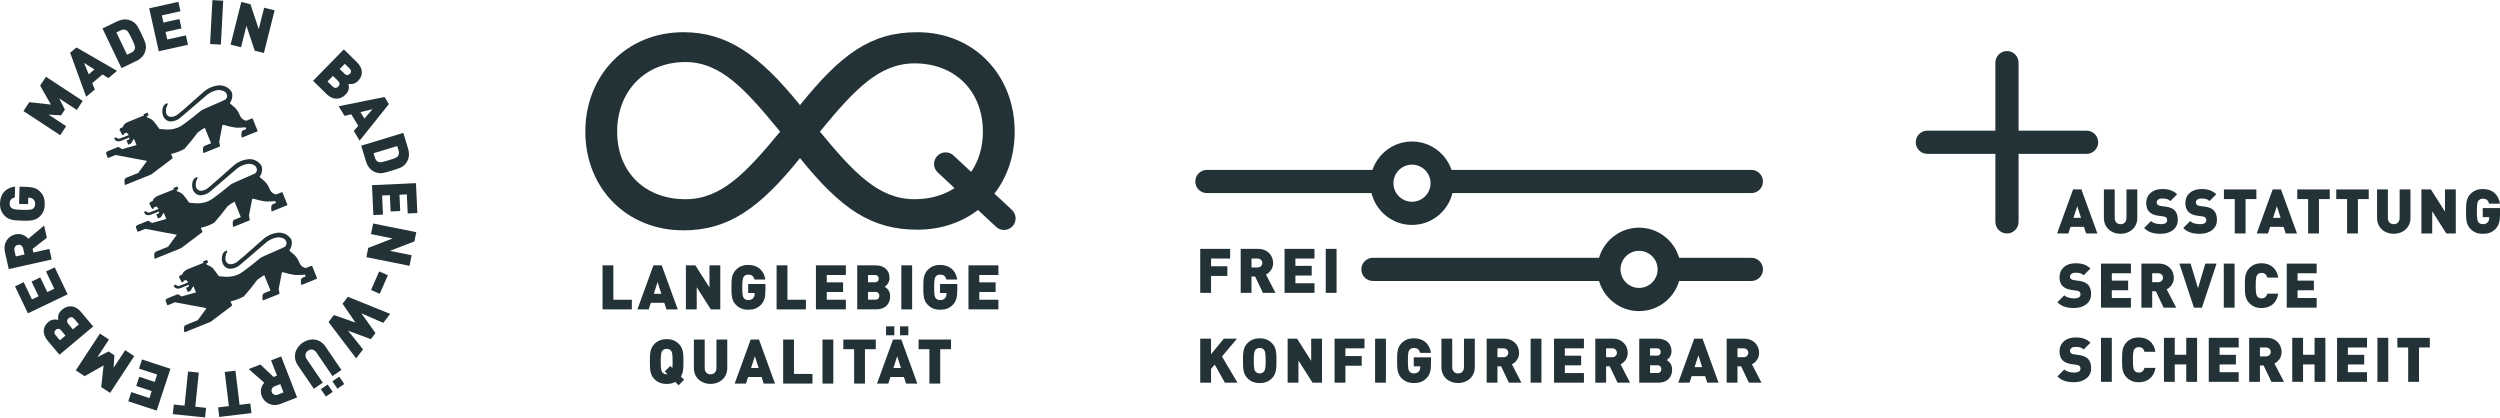<?xml version="1.0" encoding="UTF-8"?>
<svg xmlns="http://www.w3.org/2000/svg" id="Ebene_2" viewBox="0 0 1698.11 283.47" width="479" height="80">
  <defs>
    <style>
      .cls-1 {
        fill: #233237;
      }
    </style>
  </defs>
  <g id="Ebene_1-2" data-name="Ebene_1">
    <g>
      <path class="cls-1" d="M171.7,80.66c-.09-.21-.32-.32-.54-.26l-3.81,1.54c-1.88-.3-3.49-1.52-4.27-3.26-.75-2.12-1.95-4.05-3.53-5.66-1.14-1.01-3.38-2.9-3.38-2.9l-.07-.18c1.58-2.09,2.09-4.8,1.38-7.33-1.96-3.33-5.73-5.16-9.56-4.64-3.18.42-6.18,1.66-8.72,3.62-1.48,1.1-15.05,13.58-19.12,16.57-4.58,2.48-6.6.55-7.23-1.3-.41-2.07-.03-4.22,1.07-6.02,0,0,0-.69-.33-.82-1.25.33-2.28,1.23-2.77,2.43-.79,2.01-.8,4.24-.02,6.25.75,2.04,2.58,3.49,4.74,3.73,2.71.06,5.34-.95,7.31-2.83,1.43-1.06,16.92-14.6,17.98-15.41,2.27-1.76,4.98-2.86,7.84-3.17,1.82.31,4.35.54,5.2,2.64.76,1.32.41,3-.82,3.91-.84.6-15.11,6.55-16.27,7.33-1.15.78-11.83,10.06-15.68,11.62-3.19,1.29-6.66,1.71-10.06,1.23-1.6-.22-2.7-.04-2.92-.43-1.27-1.89-2.65-3.72-4.13-5.46-1.16-.97-2.5-1.69-3.94-2.14l-.37-.91,1.17-.47c.09-.04.12-.14.09-.23l-.62-1.54c-.04-.08-.14-.12-.23-.09l-2.45.99c-.09.04-.13.14-.1.23l.27.67-11.26,4.55c-.8.44-1.55.96-2.24,1.56-.39.55-.68,1.16-.86,1.81l-.73.29c-.41.18-.81.41-1.17.67-.31.36-.41.87-.24,1.32.09.12.2.24.32.33l1.4,2.72c.05.06.12.09.2.08l1.01-.41c.07-.04.1-.12.09-.2l-.15-.37,1.75-.71c.61.44,1.13,1,1.53,1.64l-5.14,2.08s-1.55.72-2.34.29c-.33-.24-.67-.45-1.04-.63-.45-.2-1.25-.04-1.26.51.19.87.8,1.58,1.63,1.9.97.24,1.99.17,2.92-.2l5.65-2.28c0,.45-.05.89-.17,1.32l-1.63.66c-.07.04-.1.12-.08.2l1.03,2.54c.04.08.13.12.22.1l1.46-.59c.17-.05.3-.15.4-.3l1.59-2.68.38-.16,1.64,4.07-9.75,2.77-2.27-1.38s-.15-.13-.25-.13c-.18.01-.35.06-.5.14l-6.36,2.57c-.46.19-.89.45-1.28.77-.47.56.04,1.78.04,1.78l.88,2.18s.08.07.13.09l5.09-2.05,21.42,4.01-5.96,8.15-8.29,3.35c-.58.36-.97.96-1.05,1.64-.08,1.06,0,2.13.23,3.17l.12.08,17.8-7.19,14.47-10.93c.08-.1.1-.23.08-.36l-1.07-2.65c3.16-.68,6.2-1.82,9.02-3.39,3.22-3.56,6.24-7.28,9.06-11.16,1.51-1.22,3.13-2.3,4.84-3.21l4.24,10.5-4.45,1.8c-.58.36-.97.97-1.04,1.66-.08,1.06,0,2.12.22,3.15.04.04.1.08.15.09l10.95-4.42c.16-.07.27-.23.28-.41l-.08-.2-.5-2.72,2.16-11.24.61-.24c2.72.83,5.5,1.47,8.31,1.92,2.27.12,4.54.04,6.8-.25l.5,1.23-2.2.89c-.59.36-.97.97-1.05,1.65-.1.97-.06,1.95.12,2.91.01.1.02.19.04.29.03.03.07.06.12.08l10.35-4.18c.24-.1.35-.37.25-.61l-3.22-7.98.04-.03Z"/>
      <path class="cls-1" d="M191.94,130.74c-.1-.23-.35-.34-.58-.26l-3.78,1.52c-1.87-.29-3.47-1.51-4.26-3.23-.75-2.13-1.96-4.06-3.53-5.66-1.15-1-3.38-2.9-3.38-2.9l-.07-.17c1.58-2.1,2.09-4.81,1.38-7.33-1.95-3.33-5.72-5.15-9.54-4.59-3.18.42-6.18,1.67-8.72,3.63-1.48,1.1-15.05,13.58-19.12,16.57-4.58,2.49-6.6.55-7.23-1.3-.42-2.07-.03-4.22,1.07-6.02,0,0,0-.69-.33-.83-1.26.32-2.29,1.23-2.77,2.43-.79,2.01-.8,4.24-.02,6.25.75,2.04,2.58,3.49,4.74,3.73,2.71.05,5.33-.97,7.3-2.83,1.43-1.07,16.92-14.6,17.99-15.41,2.27-1.76,4.98-2.86,7.84-3.17,1.82.22,4.33.51,5.18,2.6.76,1.32.41,3-.82,3.91-.85.6-15.11,6.55-16.26,7.34-1.15.79-11.83,10.06-15.68,11.62-3.19,1.29-6.66,1.71-10.06,1.23-1.6-.22-2.69-.03-2.92-.43-1.27-1.89-2.65-3.71-4.13-5.45-1.16-.97-2.5-1.7-3.94-2.15l-.36-.91,1.17-.47c.08-.04.12-.14.09-.23l-.62-1.53c-.04-.09-.14-.13-.23-.1l-2.44.99c-.09.04-.13.15-.09.24l.3.75-11.28,4.55c-.8.44-1.55.96-2.24,1.56-.39.53-.69,1.13-.88,1.76l-.72.29c-.41.19-.81.41-1.18.67-.32.36-.41.87-.24,1.32.09.12.19.23.31.33l1.4,2.72c.04.07.12.09.2.08l1-.4c.07-.04.11-.12.08-.2l-.15-.37,1.75-.71c.61.44,1.13,1,1.53,1.64l-5.13,2.07s-1.56.72-2.34.29c-.33-.24-.68-.45-1.04-.63-.44-.19-1.25-.03-1.26.51.19.87.8,1.58,1.63,1.89.97.25,1.99.18,2.92-.19l5.65-2.28c0,.45-.05.89-.17,1.32l-1.63.66c-.07.04-.09.12-.08.2l1.03,2.56c.03.09.13.13.22.1l1.46-.59c.16-.05.3-.15.4-.3l1.59-2.67.38-.15,1.64,4.06-9.75,2.75-2.29-1.43c-.08-.06-.16-.11-.26-.14-.17.03-.33.1-.48.19l-6.36,2.57c-.46.19-.88.44-1.27.76-.47.56.04,1.77.04,1.77l.88,2.19s.08.06.13.09l5.09-2.05,21.42,4.02-5.96,8.13-8.32,3.36c-.58.36-.97.97-1.05,1.65-.08,1.06,0,2.13.23,3.17.04.01.08.02.12.03l17.8-7.19,14.48-10.89c.08-.1.1-.23.08-.36l-1.07-2.63c3.16-.68,6.2-1.82,9.02-3.39,3.21-3.56,6.24-7.29,9.06-11.16,1.5-1.23,3.12-2.31,4.83-3.22l4.25,10.51-4.45,1.8c-.58.36-.97.97-1.04,1.65-.08,1.06,0,2.13.22,3.16.04.04.09.07.15.09l10.95-4.42c.16-.07.27-.23.28-.41l-.08-.19-.5-2.73,2.17-11.23.61-.25c2.73.83,5.5,1.47,8.32,1.92,2.25.11,4.51.03,6.75-.26l.5,1.23-2.16.87c-.58.36-.97.97-1.04,1.66-.1.97-.07,1.95.12,2.91.01.1.03.2.05.31l.12.08,10.35-4.18c.23-.1.35-.37.25-.61l-3.22-7.98.04-.04Z"/>
      <path class="cls-1" d="M212.13,180.72c-.09-.23-.35-.34-.58-.25l-3.78,1.52c-1.87-.3-3.47-1.51-4.26-3.24-.75-2.13-1.95-4.06-3.53-5.66-1.15-1.01-3.38-2.9-3.38-2.9l-.07-.18c1.58-2.09,2.09-4.8,1.38-7.33-1.96-3.33-5.73-5.16-9.56-4.64-3.18.42-6.19,1.66-8.73,3.62-1.47,1.11-15.05,13.57-19.12,16.57-4.58,2.48-6.6.55-7.23-1.3-.42-2.07-.03-4.22,1.08-6.02,0,0,0-.68-.33-.82-1.26.32-2.29,1.23-2.77,2.43-.79,2-.8,4.22-.03,6.23.75,2.04,2.58,3.49,4.74,3.74,2.71.05,5.33-.97,7.3-2.83,1.43-1.07,16.92-14.6,17.98-15.42,2.27-1.76,4.99-2.86,7.84-3.17,1.82.22,4.33.52,5.18,2.61.76,1.32.41,3-.82,3.91-.84.6-15.11,6.55-16.27,7.33-1.15.78-11.83,10.06-15.68,11.62-3.19,1.29-6.66,1.71-10.06,1.24-1.6-.22-2.7-.04-2.92-.43-1.28-1.9-2.65-3.72-4.13-5.46-1.16-.97-2.5-1.69-3.94-2.14l-.37-.91,1.17-.47c.08-.04.12-.15.09-.24l-.62-1.53c-.04-.09-.14-.13-.23-.1l-2.44.98c-.09.04-.13.15-.09.24l.3.75-11.27,4.55c-.8.44-1.55.96-2.24,1.56-.39.54-.69,1.13-.88,1.76l-.73.29c-.41.19-.8.42-1.17.68-.32.36-.41.87-.24,1.31.09.13.2.24.31.34l1.4,2.72c.04.07.12.1.2.08l1-.4c.07-.04.1-.12.09-.2l-.15-.38,1.75-.71c.61.44,1.13,1,1.53,1.64l-5.12,2.07s-1.56.72-2.34.29c-.33-.24-.67-.45-1.04-.63-.45-.19-1.25-.04-1.26.51.19.87.81,1.58,1.63,1.89.97.25,1.99.18,2.92-.19l5.65-2.28c.01.45-.05.89-.17,1.32l-1.63.66c-.07.04-.1.12-.08.2l1.03,2.54c.03.09.13.13.22.1l1.46-.59c.16-.05.3-.15.4-.3l1.59-2.68.38-.15,1.65,4.07-9.75,2.76-2.27-1.38s-.16-.14-.26-.14c-.17.02-.34.06-.5.14l-6.37,2.57c-.46.19-.88.45-1.26.77-.47.56.04,1.78.04,1.78l.88,2.18s.09.07.13.09l5.09-2.05,21.42,4.01-5.96,8.16-8.31,3.36c-.59.36-.97.97-1.05,1.65-.08,1.06,0,2.13.23,3.17l.12.08,17.8-7.19,14.48-10.9c.08-.1.1-.23.07-.36l-1.05-2.59c3.16-.68,6.2-1.82,9.02-3.38,3.22-3.56,6.24-7.29,9.05-11.17,1.5-1.24,3.11-2.33,4.82-3.26l4.24,10.5-4.43,1.79c-.58.36-.97.97-1.04,1.66-.08,1.06,0,2.13.22,3.16.04.04.09.07.15.09l10.95-4.42c.16-.07.27-.23.28-.41l-.08-.19-.5-2.73,2.16-11.24.61-.24c2.72.83,5.5,1.47,8.31,1.92,2.25.12,4.51.03,6.75-.26l.5,1.24-2.16.87c-.59.36-.97.97-1.04,1.66-.1.97-.07,1.95.12,2.91.01.1.03.21.05.31.03.03.07.05.11.07l10.35-4.18c.23-.09.35-.36.25-.6l-3.22-7.98.05-.02Z"/>
      <path class="cls-1" d="M156.61,30.24l7.12,1.79,3.66-14.57,5.63,16.91,6.23,1.56,7.28-28.98-7.12-1.79-3.66,14.57-5.63-16.91-6.22-1.57-7.28,28.99ZM142.7,29.84l7.33.39,1.58-29.84-7.33-.39-1.58,29.84ZM107.86,34.77l19.83-4.43-1.43-6.39-12.66,2.83-1.14-5.13,10.82-2.42-1.43-6.39-10.82,2.42-1.09-4.88,12.66-2.83-1.43-6.39-19.83,4.43,6.52,29.17ZM86.31,37.11l-7.27-15.15,2.92-1.4c1.67-.8,2.87-.63,3.91-.01.89.5,1.45,1.17,3.63,5.71,2.2,4.58,2.35,5.39,2.19,6.4-.17,1.2-.79,2.24-2.46,3.04l-2.92,1.4ZM82.52,46.19l9.99-4.79c4.05-1.94,6.15-4.85,6.57-8.73.29-2.79-.73-4.91-2.96-9.57-2.23-4.66-3.25-6.78-5.61-8.3-3.29-2.1-6.87-2.29-10.92-.34l-9.99,4.79,12.93,26.95ZM60.25,50.41l-3.16-7.76,7.09,4.47-3.93,3.29ZM58.52,65.66l5.89-4.94-1.77-4.33,7.01-5.88,3.95,2.49,5.89-4.94-27.54-15.91-4.31,3.62,10.88,29.89ZM40.91,91.77l4.03-6.14-11.97-7.85,8.51.51,2.58-3.93-3.85-7.6,11.97,7.85,4.03-6.14-24.99-16.4-3.96,6.03,7.33,12.85-14.71-1.61-3.96,6.03,24.99,16.4Z"/>
      <path class="cls-1" d="M30.39,138.91c.09-3.28-.54-6.15-3.11-8.78-2.24-2.33-5.03-3.17-9.86-3.3l-4.15-.12-.33,11.71,6.13.17.13-4.41h.42c1.13.04,2.34.38,3.16,1.24.7.69,1.13,1.76,1.08,3.31-.04,1.34-.61,2.34-1.34,2.86-.9.65-1.96,1.04-7.42.88-5.46-.16-6.46-.6-7.32-1.3-.7-.57-1.26-1.59-1.22-2.94.07-2.52,1.2-3.66,3.48-4.19l.21-7.38c-4.93.57-10.01,3.7-10.23,11.38-.1,3.61.96,6.16,3.04,8.36,2.97,3.15,6.79,3.26,11.83,3.4,5.04.14,8.86.25,12.01-2.72,2.2-2.08,3.4-4.56,3.51-8.17M16.63,172.79l-5.9,1.32-.91-4.06c-.44-1.97.74-3.44,2.26-3.78,1.52-.34,3.21.49,3.65,2.46l.91,4.06ZM35.11,176.19l-1.6-7.16-10.86,2.42-.54-2.42,9.71-7.59-1.86-8.31-10.76,9.03c-1.66-2.04-4.7-3.94-8.68-3.05-4.8,1.07-8.6,5.58-7.16,12.05l2.58,11.55,29.17-6.52ZM45.94,199.84l-8.79-18.32-5.9,2.83,5.61,11.7-4.74,2.27-4.79-9.99-5.9,2.83,4.79,9.99-4.51,2.16-5.61-11.7-5.9,2.83,8.79,18.32,26.95-12.93ZM44.48,227.87l-3.8,3.19-2.94-3.51c-1.3-1.55-.73-2.84.2-3.62.93-.78,2.3-1.11,3.6.44l2.94,3.51ZM53.56,220.26l-4.06,3.4-3.19-3.8c-1.3-1.55-.7-2.93.3-3.76,1-.84,2.46-1.19,3.76.36l3.19,3.8ZM63.29,221.68l-8.36-9.97c-3.43-4.09-8.37-5.15-12.74-1.47-3.22,2.7-2.82,5.59-2.61,7.01-1.08-.3-4.03-.89-6.64,1.3-3.96,3.32-4.5,8.09-.5,12.85l7.96,9.49,22.9-19.21ZM91.17,241.8l-6.14-4.03-7.85,11.97.51-8.5-3.93-2.58-7.6,3.85,7.85-11.97-6.14-4.03-16.4,24.99,6.04,3.96,12.85-7.33-1.61,14.71,6.04,3.96,16.4-24.99ZM115.76,250.42l-19.3-6.35-2.04,6.22,12.32,4.06-1.64,4.99-10.53-3.46-2.05,6.22,10.53,3.46-1.56,4.75-12.33-4.05-2.04,6.22,19.3,6.35,9.34-28.39ZM135.03,252.99l-7.31-.74-2.36,23.22-7.31-.75-.66,6.51,21.92,2.23.66-6.51-7.31-.75,2.37-23.22ZM159.94,251.71l-7.29.88,2.79,23.17-7.29.88.78,6.5,21.88-2.63-.78-6.5-7.3.88-2.79-23.17ZM190.39,260.83l2.19,5.64-3.88,1.51c-1.88.73-3.51-.21-4.07-1.66-.56-1.45,0-3.25,1.88-3.98l3.88-1.51ZM190.96,242.05l-6.84,2.66,4.04,10.37-2.31.9-8.97-8.45-7.94,3.09,10.55,9.27c-1.76,1.95-3.18,5.24-1.7,9.04,1.78,4.58,6.81,7.66,12.99,5.26l11.03-4.29-10.85-27.85ZM230.42,255.76l-4.65,3.17,3.43,5.02,4.65-3.17-3.43-5.02ZM222.58,261.1l-4.65,3.17,3.42,5.02,4.65-3.17-3.43-5.02ZM205.6,232.69c-5.14,3.5-7.04,9.87-3.35,15.28l10.93,16.03,6.07-4.13-10.83-15.89c-1.56-2.29-1.14-4.51.87-5.88,2.01-1.37,4.16-.91,5.72,1.38l10.83,15.89,6.07-4.13-10.93-16.03c-3.69-5.41-10.25-6.02-15.38-2.52M236.29,201.5l-3.62,4.74,8.77,12.79-14.64-5.12-3.65,4.77,18.77,24.66,4.67-6.1-10.17-12.69,15.47,5.75,3.16-4.13-9.6-13.42,14.91,6.49,4.67-6.1-28.74-11.62ZM257.55,184.29l-5.53,12.61,5.92,2.59,5.53-12.61-5.91-2.59ZM253.45,151.73l-1.45,7.2,14.73,2.96-16.62,6.43-1.26,6.29,29.3,5.88,1.45-7.2-14.73-2.96,16.62-6.43,1.26-6.29-29.31-5.88ZM252.68,125.71l.92,20.29,6.54-.3-.59-12.96,5.25-.24.5,11.07,6.54-.3-.5-11.07,5-.23.59,12.96,6.54-.3-.92-20.29-29.86,1.35ZM253.74,104.01l16.07-4.89.94,3.09c.54,1.77.19,2.93-.58,3.86-.63.81-1.38,1.25-6.2,2.72-4.86,1.48-5.69,1.51-6.66,1.19-1.16-.35-2.1-1.12-2.63-2.89l-.94-3.09ZM245.34,98.89l3.23,10.6c1.31,4.3,3.87,6.81,7.64,7.81,2.72.71,4.97.02,9.91-1.48,4.94-1.5,7.19-2.19,9.05-4.29,2.57-2.93,3.3-6.44,1.99-10.74l-3.22-10.6-28.6,8.7ZM244.85,76.08l8.15-1.97-5.48,6.34-2.67-4.37ZM230.03,72.09l4,6.56,4.54-1.1,4.77,7.81-3.05,3.54,4,6.56,19.85-24.85-2.93-4.8-31.18,6.29ZM230.74,46.82l3.47-3.54,3.27,3.2c1.44,1.41,1.01,2.75.16,3.62-.85.87-2.19,1.33-3.63-.08l-3.27-3.2ZM222.45,55.28l3.71-3.79,3.54,3.47c1.44,1.41.98,2.84.07,3.77-.91.93-2.33,1.42-3.77.01l-3.55-3.47ZM212.63,54.82l9.3,9.1c3.81,3.73,8.83,4.29,12.83.22,2.94-3,2.25-5.84,1.91-7.23,1.1.19,4.1.49,6.48-1.94,3.61-3.69,3.68-8.5-.76-12.84l-8.85-8.66-20.9,21.36Z"/>
    </g>
    <g>
      <path class="cls-1" d="M687.34,142.51l-11.87-11.07c8.74-11.28,13.75-25.79,13.75-42.12,0-38.25-27.45-67.51-66.16-67.51-31.51,0-51.76,14.85-79.66,49.51-27.9-34.65-49.96-49.51-79.21-49.51-38.71,0-66.61,29.25-66.61,67.51s27.9,67.06,66.61,67.06c30.15,0,51.31-14.4,79.21-49.05,27.9,34.65,48.61,48.61,79.66,48.61,16.08,0,30.21-4.91,41.25-13.38l12.29,11.46c1.52,1.42,3.44,2.12,5.37,2.12,2.11,0,4.21-.84,5.76-2.5,2.97-3.18,2.79-8.16-.39-11.12ZM465.55,135.24c-27.45,0-46.35-18.45-46.35-45.91s18.9-47.25,46.35-47.25c24.3,0,40.96,18.9,64.36,47.25-23.4,28.35-40.06,45.91-64.36,45.91ZM621.27,135.24c-24.3,0-40.96-17.55-64.36-45.91,23.4-28.35,40.06-46.35,64.36-46.35,27.45,0,46.35,18.9,46.35,46.35,0,10.67-2.88,19.95-7.99,27.35l-11.95-11.15c-3.18-2.97-8.16-2.79-11.12.39-2.97,3.18-2.79,8.16.39,11.12l11.42,10.65c-7.41,4.85-16.62,7.55-27.1,7.55Z"/>
      <g>
        <path class="cls-1" d="M409.27,180.16h7.35v23.36h12.56v6.55h-19.91v-29.91Z"/>
        <path class="cls-1" d="M443.84,180.16h5.63l10.88,29.91h-7.69l-1.43-4.45h-9.16l-1.43,4.45h-7.69l10.88-29.91ZM449.22,199.48l-2.56-7.98-2.56,7.98h5.12Z"/>
        <path class="cls-1" d="M465.89,180.16h6.43l9.58,15.04v-15.04h7.35v29.91h-6.43l-9.58-15.04v15.04h-7.35v-29.91Z"/>
        <path class="cls-1" d="M499.91,207.04c-3.07-3.07-3.07-6.89-3.07-11.93s0-8.86,3.07-11.93c2.14-2.14,4.66-3.28,8.28-3.28,7.69,0,10.96,5,11.68,9.91h-7.39c-.59-2.27-1.76-3.36-4.29-3.36-1.34,0-2.35.59-2.9,1.3-.67.88-1.09,1.89-1.09,7.35s.42,6.51,1.09,7.39c.55.71,1.55,1.26,2.9,1.26,1.55,0,2.6-.46,3.28-1.18.84-.84,1.13-2.06,1.13-3.19v-.42h-4.41v-6.13h11.72v4.16c0,4.83-.76,7.65-3.02,9.96-2.56,2.65-5.42,3.36-8.7,3.36-3.61,0-6.13-1.13-8.28-3.28Z"/>
        <path class="cls-1" d="M527.5,180.16h7.35v23.36h12.56v6.55h-19.91v-29.91Z"/>
        <path class="cls-1" d="M554.21,180.16h20.33v6.55h-12.98v5h11.09v6.55h-11.09v5.25h12.98v6.55h-20.33v-29.91Z"/>
        <path class="cls-1" d="M582.27,180.16h12.39c6.22,0,9.54,3.49,9.54,8.65,0,3.4-2.35,5.29-3.28,5.92,1.22.76,3.7,2.31,3.7,6.51,0,5.71-3.99,8.82-9.33,8.82h-13.02v-29.91ZM594.2,191.67c2.02,0,2.65-1.26,2.65-2.48s-.63-2.48-2.65-2.48h-4.58v4.96h4.58ZM594.58,203.51c2.02,0,2.69-1.34,2.69-2.65s-.67-2.65-2.69-2.65h-4.96v5.29h4.96Z"/>
        <path class="cls-1" d="M612.22,180.16h7.35v29.91h-7.35v-29.91Z"/>
        <path class="cls-1" d="M630.23,207.04c-3.07-3.07-3.07-6.89-3.07-11.93s0-8.86,3.07-11.93c2.14-2.14,4.66-3.28,8.28-3.28,7.69,0,10.96,5,11.68,9.91h-7.39c-.59-2.27-1.76-3.36-4.29-3.36-1.34,0-2.35.59-2.9,1.3-.67.88-1.09,1.89-1.09,7.35s.42,6.51,1.09,7.39c.55.71,1.55,1.26,2.9,1.26,1.55,0,2.6-.46,3.28-1.18.84-.84,1.13-2.06,1.13-3.19v-.42h-4.41v-6.13h11.72v4.16c0,4.83-.76,7.65-3.02,9.96-2.56,2.65-5.42,3.36-8.7,3.36-3.61,0-6.13-1.13-8.28-3.28Z"/>
        <path class="cls-1" d="M657.83,180.16h20.33v6.55h-12.98v5h11.09v6.55h-11.09v5.25h12.98v6.55h-20.33v-29.91Z"/>
      </g>
      <g>
        <path class="cls-1" d="M460.94,261.64l-2.27-2.27c-1.64.88-3.49,1.34-5.84,1.34-3.65,0-6.17-1.13-8.32-3.28-3.07-3.07-3.07-6.89-3.07-11.93s0-8.86,3.07-11.93c2.14-2.14,4.66-3.28,8.32-3.28s6.17,1.13,8.32,3.28c3.07,3.07,3.07,6.89,3.07,11.93,0,4.16,0,7.48-1.72,10.21l2.18,2.18-3.74,3.74ZM453.42,254.12l-1.89-1.89,3.74-3.74,1.43,1.43c.13-1.01.17-2.39.17-4.41,0-5.46-.42-6.47-1.09-7.35-.55-.71-1.6-1.3-2.94-1.3s-2.39.59-2.94,1.3c-.67.88-1.09,1.89-1.09,7.35s.42,6.43,1.09,7.31c.55.71,1.6,1.34,2.94,1.34.21,0,.42,0,.59-.04Z"/>
        <path class="cls-1" d="M471.31,249.97v-19.41h7.35v19.24c0,2.77,1.51,4.37,3.95,4.37s4.03-1.6,4.03-4.37v-19.24h7.35v19.41c0,6.55-5.17,10.75-11.38,10.75s-11.3-4.2-11.3-10.75Z"/>
        <path class="cls-1" d="M509.91,230.56h5.63l10.88,29.91h-7.69l-1.43-4.45h-9.16l-1.43,4.45h-7.69l10.88-29.91ZM515.28,249.88l-2.56-7.98-2.56,7.98h5.12Z"/>
        <path class="cls-1" d="M531.95,230.56h7.35v23.36h12.56v6.55h-19.91v-29.91Z"/>
        <path class="cls-1" d="M558.67,230.56h7.35v29.91h-7.35v-29.91Z"/>
        <path class="cls-1" d="M580.17,237.11h-7.35v-6.55h22.05v6.55h-7.35v23.36h-7.35v-23.36Z"/>
        <path class="cls-1" d="M606.59,230.56h5.63l10.88,29.91h-7.69l-1.43-4.45h-9.16l-1.43,4.45h-7.69l10.88-29.91ZM601.84,221.57h5.63v6.09h-5.63v-6.09ZM611.97,249.88l-2.56-7.98-2.56,7.98h5.12ZM611.34,221.57h5.63v6.09h-5.63v-6.09Z"/>
        <path class="cls-1" d="M631.28,237.11h-7.35v-6.55h22.05v6.55h-7.35v23.36h-7.35v-23.36Z"/>
      </g>
    </g>
    <g>
      <g>
        <path class="cls-1" d="M900.51,198.88h7.35v-29.89h-7.35v29.89ZM872.54,198.88h20.32v-6.55h-12.97v-5.25h11.08v-6.55h-11.08v-5h12.97v-6.55h-20.32v29.89ZM850.07,181.59v-6.04h4.16c2.01,0,3.19,1.47,3.19,3.02s-1.18,3.02-3.19,3.02h-4.16ZM842.72,198.88h7.35v-11.12h2.48l5.29,11.12h8.52l-6.46-12.47c2.35-1.18,4.87-3.74,4.87-7.81,0-4.91-3.57-9.61-10.2-9.61h-11.84v29.89ZM815.25,198.88h7.35v-11.54h11.08v-6.55h-11.08v-5.25h12.97v-6.55h-20.32v29.89Z"/>
        <path class="cls-1" d="M1180.17,242.57v-6.04h4.15c2.01,0,3.19,1.47,3.19,3.02s-1.18,3.02-3.19,3.02h-4.15ZM1172.82,259.87h7.35v-11.12h2.48l5.29,11.12h8.52l-6.46-12.47c2.35-1.18,4.87-3.74,4.87-7.81,0-4.91-3.57-9.61-10.2-9.61h-11.84v29.89ZM1151.05,249.29l2.56-7.98,2.56,7.98h-5.12ZM1139.93,259.87h7.68l1.43-4.45h9.15l1.43,4.45h7.68l-10.87-29.89h-5.63l-10.87,29.89ZM1120.8,241.48v-4.95h4.58c2.01,0,2.64,1.26,2.64,2.48s-.63,2.48-2.64,2.48h-4.58ZM1120.8,253.32v-5.29h4.95c2.01,0,2.69,1.34,2.69,2.64s-.67,2.64-2.69,2.64h-4.95ZM1113.45,259.87h13.01c5.33,0,9.32-3.11,9.32-8.82,0-4.2-2.48-5.75-3.69-6.51.92-.63,3.27-2.52,3.27-5.92,0-5.16-3.32-8.65-9.53-8.65h-12.38v29.89ZM1090.93,242.57v-6.04h4.16c2.01,0,3.19,1.47,3.19,3.02s-1.18,3.02-3.19,3.02h-4.16ZM1083.58,259.87h7.35v-11.12h2.48l5.29,11.12h8.52l-6.46-12.47c2.35-1.18,4.87-3.74,4.87-7.81,0-4.91-3.57-9.61-10.2-9.61h-11.84v29.89ZM1055.56,259.87h20.32v-6.55h-12.97v-5.25h11.08v-6.55h-11.08v-5h12.97v-6.55h-20.32v29.89ZM1039.66,259.87h7.35v-29.89h-7.35v29.89ZM1017.14,242.57v-6.04h4.16c2.01,0,3.19,1.47,3.19,3.02s-1.18,3.02-3.19,3.02h-4.16ZM1009.79,259.87h7.35v-11.12h2.48l5.29,11.12h8.52l-6.46-12.47c2.35-1.18,4.87-3.74,4.87-7.81,0-4.91-3.57-9.61-10.2-9.61h-11.84v29.89ZM990.37,260.12c6.21,0,11.38-4.2,11.38-10.75v-19.39h-7.35v19.23c0,2.77-1.6,4.37-4.03,4.37s-3.95-1.6-3.95-4.37v-19.23h-7.35v19.39c0,6.55,5.08,10.75,11.29,10.75M960.29,260.12c3.27,0,6.13-.71,8.69-3.36,2.27-2.31,3.02-5.12,3.02-9.95v-4.16h-11.71v6.13h4.41v.42c0,1.13-.29,2.35-1.13,3.19-.67.71-1.72,1.18-3.27,1.18-1.34,0-2.35-.55-2.9-1.26-.67-.88-1.09-1.93-1.09-7.39s.42-6.46,1.09-7.35c.55-.71,1.55-1.3,2.9-1.3,2.52,0,3.69,1.09,4.28,3.36h7.39c-.71-4.91-3.99-9.91-11.67-9.91-3.61,0-6.13,1.13-8.27,3.27-3.06,3.06-3.06,6.88-3.06,11.92s0,8.86,3.06,11.92c2.14,2.14,4.66,3.27,8.27,3.27M934.03,259.87h7.35v-29.89h-7.35v29.89ZM906.51,259.87h7.35v-11.54h11.08v-6.55h-11.08v-5.25h12.97v-6.55h-20.32v29.89ZM874.62,259.87h7.35v-15.03l9.57,15.03h6.42v-29.89h-7.35v15.03l-9.57-15.03h-6.42v29.89ZM855.66,253.57c-1.34,0-2.39-.63-2.94-1.34-.67-.88-1.09-1.85-1.09-7.3s.42-6.46,1.09-7.35c.55-.71,1.6-1.3,2.94-1.3s2.39.59,2.94,1.3c.67.88,1.09,1.89,1.09,7.35s-.42,6.42-1.09,7.3c-.55.71-1.6,1.34-2.94,1.34M855.66,260.12c3.65,0,6.17-1.13,8.31-3.27,3.06-3.06,3.06-6.88,3.06-11.92s0-8.86-3.06-11.92c-2.14-2.14-4.66-3.27-8.31-3.27s-6.17,1.13-8.31,3.27c-3.06,3.06-3.06,6.88-3.06,11.92s0,8.86,3.06,11.92c2.14,2.14,4.66,3.27,8.31,3.27M815.25,259.87h7.35v-9.36l2.52-2.9,6.88,12.26h8.56l-10.54-17.8,10.2-12.09h-8.98l-8.65,10.58v-10.58h-7.35v29.89Z"/>
      </g>
      <path class="cls-1" d="M1189.63,175.04h-49.1c-3.42-11.8-14.31-20.47-27.2-20.47s-23.78,8.66-27.2,20.47h-153.57c-4.35,0-7.87,3.52-7.87,7.87s3.52,7.87,7.87,7.87h153.57c3.42,11.8,14.31,20.47,27.2,20.47s23.78-8.66,27.2-20.47h49.1c4.35,0,7.87-3.52,7.87-7.87s-3.52-7.87-7.87-7.87ZM1113.33,195.5c-6.95,0-12.6-5.65-12.6-12.6s5.65-12.6,12.6-12.6,12.6,5.65,12.6,12.6-5.65,12.6-12.6,12.6Z"/>
      <path class="cls-1" d="M1189.63,115.34h-203.7c-3.78-11.2-14.37-19.3-26.84-19.3s-23.05,8.1-26.84,19.3h-112.49c-4.35,0-7.87,3.52-7.87,7.87s3.52,7.87,7.87,7.87h111.82c3.02,12.39,14.19,21.63,27.5,21.63s24.48-9.24,27.5-21.63h203.03c4.35,0,7.87-3.52,7.87-7.87s-3.52-7.87-7.87-7.87ZM959.09,136.97c-6.95,0-12.6-5.65-12.6-12.6s5.65-12.6,12.6-12.6,12.6,5.65,12.6,12.6-5.65,12.6-12.6,12.6Z"/>
    </g>
    <g>
      <g>
        <path class="cls-1" d="M1408.14,128.59h5.63l10.88,29.91h-7.69l-1.43-4.45h-9.16l-1.43,4.45h-7.69l10.88-29.91ZM1413.52,147.92l-2.56-7.98-2.56,7.98h5.12Z"/>
        <path class="cls-1" d="M1429.06,148v-19.41h7.35v19.24c0,2.77,1.51,4.37,3.95,4.37s4.03-1.6,4.03-4.37v-19.24h7.35v19.41c0,6.55-5.17,10.75-11.38,10.75s-11.3-4.2-11.3-10.75Z"/>
        <path class="cls-1" d="M1456.35,154.8l4.71-4.71c1.55,1.55,4.28,2.1,6.68,2.1,2.9,0,4.29-.97,4.29-2.69,0-.71-.17-1.3-.59-1.76-.38-.38-1.01-.67-1.97-.8l-3.61-.5c-2.65-.38-4.66-1.26-6.01-2.65-1.39-1.43-2.06-3.44-2.06-6.01,0-5.46,4.12-9.45,10.92-9.45,4.28,0,7.52,1.01,10.08,3.57l-4.62,4.62c-1.55-1.55-3.28-1.76-5.67-1.76-2.56,0-3.61,1.47-3.61,2.77,0,.38.13.92.59,1.39.38.38,1.01.76,2.06.88l3.61.5c2.69.38,4.62,1.22,5.88,2.48,1.6,1.55,2.23,3.78,2.23,6.55,0,6.09-5.25,9.41-11.55,9.41-4.58,0-8.32-.84-11.34-3.95Z"/>
        <path class="cls-1" d="M1482.94,154.8l4.71-4.71c1.55,1.55,4.28,2.1,6.68,2.1,2.9,0,4.29-.97,4.29-2.69,0-.71-.17-1.3-.59-1.76-.38-.38-1.01-.67-1.97-.8l-3.61-.5c-2.65-.38-4.66-1.26-6.01-2.65-1.39-1.43-2.06-3.44-2.06-6.01,0-5.46,4.12-9.45,10.92-9.45,4.28,0,7.52,1.01,10.08,3.57l-4.62,4.62c-1.55-1.55-3.28-1.76-5.67-1.76-2.56,0-3.61,1.47-3.61,2.77,0,.38.13.92.59,1.39.38.38,1.01.76,2.06.88l3.61.5c2.69.38,4.62,1.22,5.88,2.48,1.6,1.55,2.23,3.78,2.23,6.55,0,6.09-5.25,9.41-11.55,9.41-4.58,0-8.32-.84-11.34-3.95Z"/>
        <path class="cls-1" d="M1517.93,135.15h-7.35v-6.55h22.05v6.55h-7.35v23.36h-7.35v-23.36Z"/>
        <path class="cls-1" d="M1543.72,128.59h5.63l10.88,29.91h-7.69l-1.43-4.45h-9.16l-1.43,4.45h-7.69l10.88-29.91ZM1549.09,147.92l-2.56-7.98-2.56,7.98h5.12Z"/>
        <path class="cls-1" d="M1567.78,135.15h-7.35v-6.55h22.05v6.55h-7.35v23.36h-7.35v-23.36Z"/>
        <path class="cls-1" d="M1594.24,135.15h-7.35v-6.55h22.05v6.55h-7.35v23.36h-7.35v-23.36Z"/>
        <path class="cls-1" d="M1614.61,148v-19.41h7.35v19.24c0,2.77,1.51,4.37,3.95,4.37s4.03-1.6,4.03-4.37v-19.24h7.35v19.41c0,6.55-5.17,10.75-11.38,10.75s-11.3-4.2-11.3-10.75Z"/>
        <path class="cls-1" d="M1644.72,128.59h6.43l9.58,15.04v-15.04h7.35v29.91h-6.43l-9.58-15.04v15.04h-7.35v-29.91Z"/>
        <path class="cls-1" d="M1678.11,155.48c-3.07-3.07-3.07-6.89-3.07-11.93s0-8.86,3.07-11.93c2.14-2.14,4.66-3.28,8.28-3.28,7.69,0,10.96,5,11.68,9.91h-7.39c-.59-2.27-1.76-3.36-4.29-3.36-1.34,0-2.35.59-2.9,1.3-.67.88-1.09,1.89-1.09,7.35s.42,6.51,1.09,7.39c.55.71,1.55,1.26,2.9,1.26,1.55,0,2.6-.46,3.28-1.18.84-.84,1.13-2.06,1.13-3.19v-.42h-4.41v-6.13h11.72v4.16c0,4.83-.76,7.65-3.02,9.96-2.56,2.65-5.42,3.36-8.7,3.36-3.61,0-6.13-1.13-8.28-3.28Z"/>
        <path class="cls-1" d="M1397.47,205.2l4.71-4.7c1.55,1.55,4.28,2.1,6.68,2.1,2.9,0,4.29-.97,4.29-2.69,0-.71-.17-1.3-.59-1.76-.38-.38-1.01-.67-1.97-.8l-3.61-.5c-2.65-.38-4.66-1.26-6.01-2.65-1.39-1.43-2.06-3.44-2.06-6.01,0-5.46,4.12-9.45,10.92-9.45,4.28,0,7.52,1.01,10.08,3.57l-4.62,4.62c-1.55-1.55-3.28-1.76-5.67-1.76-2.56,0-3.61,1.47-3.61,2.77,0,.38.13.92.59,1.39.38.38,1.01.76,2.06.88l3.61.5c2.69.38,4.62,1.22,5.88,2.48,1.6,1.55,2.23,3.78,2.23,6.55,0,6.09-5.25,9.41-11.55,9.41-4.58,0-8.32-.84-11.34-3.95Z"/>
        <path class="cls-1" d="M1427.08,178.99h20.33v6.55h-12.98v5h11.09v6.55h-11.09v5.25h12.98v6.55h-20.33v-29.91Z"/>
        <path class="cls-1" d="M1454.51,178.99h11.85c6.64,0,10.21,4.7,10.21,9.62,0,4.08-2.52,6.64-4.87,7.81l6.47,12.48h-8.53l-5.29-11.13h-2.48v11.13h-7.35v-29.91ZM1466.02,191.59c2.02,0,3.19-1.47,3.19-3.02s-1.18-3.02-3.19-3.02h-4.16v6.05h4.16Z"/>
        <path class="cls-1" d="M1480.34,178.99h7.6l5.04,16.72,4.96-16.72h7.64l-9.91,29.91h-5.46l-9.87-29.91Z"/>
        <path class="cls-1" d="M1510.49,178.99h7.35v29.91h-7.35v-29.91Z"/>
        <path class="cls-1" d="M1527.88,205.88c-3.07-3.07-3.07-6.89-3.07-11.93s0-8.86,3.07-11.93c2.14-2.14,4.66-3.28,8.32-3.28,5.67,0,10.21,3.15,11.3,9.75h-7.48c-.46-1.68-1.39-3.19-3.82-3.19-1.34,0-2.35.55-2.9,1.26-.67.88-1.13,1.93-1.13,7.39s.46,6.51,1.13,7.39c.55.71,1.55,1.26,2.9,1.26,2.44,0,3.36-1.51,3.82-3.19h7.48c-1.09,6.6-5.63,9.75-11.3,9.75-3.65,0-6.17-1.13-8.32-3.28Z"/>
        <path class="cls-1" d="M1553.25,178.99h20.33v6.55h-12.98v5h11.09v6.55h-11.09v5.25h12.98v6.55h-20.33v-29.91Z"/>
        <path class="cls-1" d="M1397.47,255.6l4.71-4.71c1.55,1.55,4.28,2.1,6.68,2.1,2.9,0,4.29-.97,4.29-2.69,0-.71-.17-1.3-.59-1.76-.38-.38-1.01-.67-1.97-.8l-3.61-.5c-2.65-.38-4.66-1.26-6.01-2.65-1.39-1.43-2.06-3.44-2.06-6.01,0-5.46,4.12-9.45,10.92-9.45,4.28,0,7.52,1.01,10.08,3.57l-4.62,4.62c-1.55-1.55-3.28-1.76-5.67-1.76-2.56,0-3.61,1.47-3.61,2.77,0,.38.13.92.59,1.39.38.38,1.01.76,2.06.88l3.61.5c2.69.38,4.62,1.22,5.88,2.48,1.6,1.55,2.23,3.78,2.23,6.55,0,6.09-5.25,9.41-11.55,9.41-4.58,0-8.32-.84-11.34-3.95Z"/>
        <path class="cls-1" d="M1427.08,229.39h7.35v29.91h-7.35v-29.91Z"/>
        <path class="cls-1" d="M1444.47,256.28c-3.07-3.07-3.07-6.89-3.07-11.93s0-8.86,3.07-11.93c2.14-2.14,4.66-3.28,8.32-3.28,5.67,0,10.21,3.15,11.3,9.75h-7.48c-.46-1.68-1.39-3.19-3.82-3.19-1.34,0-2.35.55-2.9,1.26-.67.88-1.13,1.93-1.13,7.39s.46,6.51,1.13,7.39c.55.71,1.55,1.26,2.9,1.26,2.44,0,3.36-1.51,3.82-3.19h7.48c-1.09,6.59-5.63,9.75-11.3,9.75-3.65,0-6.17-1.13-8.32-3.28Z"/>
        <path class="cls-1" d="M1469.84,229.39h7.35v11.51h7.81v-11.51h7.35v29.91h-7.35v-11.85h-7.81v11.85h-7.35v-29.91Z"/>
        <path class="cls-1" d="M1500.29,229.39h20.33v6.55h-12.98v5h11.09v6.55h-11.09v5.25h12.98v6.55h-20.33v-29.91Z"/>
        <path class="cls-1" d="M1527.71,229.39h11.85c6.64,0,10.21,4.71,10.21,9.62,0,4.07-2.52,6.64-4.87,7.81l6.47,12.48h-8.53l-5.29-11.13h-2.48v11.13h-7.35v-29.91ZM1539.22,241.99c2.02,0,3.19-1.47,3.19-3.02s-1.18-3.02-3.19-3.02h-4.16v6.05h4.16Z"/>
        <path class="cls-1" d="M1556.99,229.39h7.35v11.51h7.81v-11.51h7.35v29.91h-7.35v-11.85h-7.81v11.85h-7.35v-29.91Z"/>
        <path class="cls-1" d="M1587.44,229.39h20.33v6.55h-12.98v5h11.09v6.55h-11.09v5.25h12.98v6.55h-20.33v-29.91Z"/>
        <path class="cls-1" d="M1614.86,229.39h7.35v29.91h-7.35v-29.91Z"/>
        <path class="cls-1" d="M1635.74,235.95h-7.35v-6.55h22.05v6.55h-7.35v23.36h-7.35v-23.36Z"/>
      </g>
      <path class="cls-1" d="M1417.3,88.68h-46.2v-46.2c0-4.35-3.53-7.88-7.88-7.88s-7.88,3.53-7.88,7.88v46.2h-46.2c-4.35,0-7.88,3.53-7.88,7.88s3.53,7.88,7.88,7.88h46.2v46.2c0,4.35,3.53,7.88,7.88,7.88s7.88-3.53,7.88-7.88v-46.2h46.2c4.35,0,7.88-3.53,7.88-7.88s-3.53-7.88-7.88-7.88Z"/>
    </g>
  </g>
</svg>
